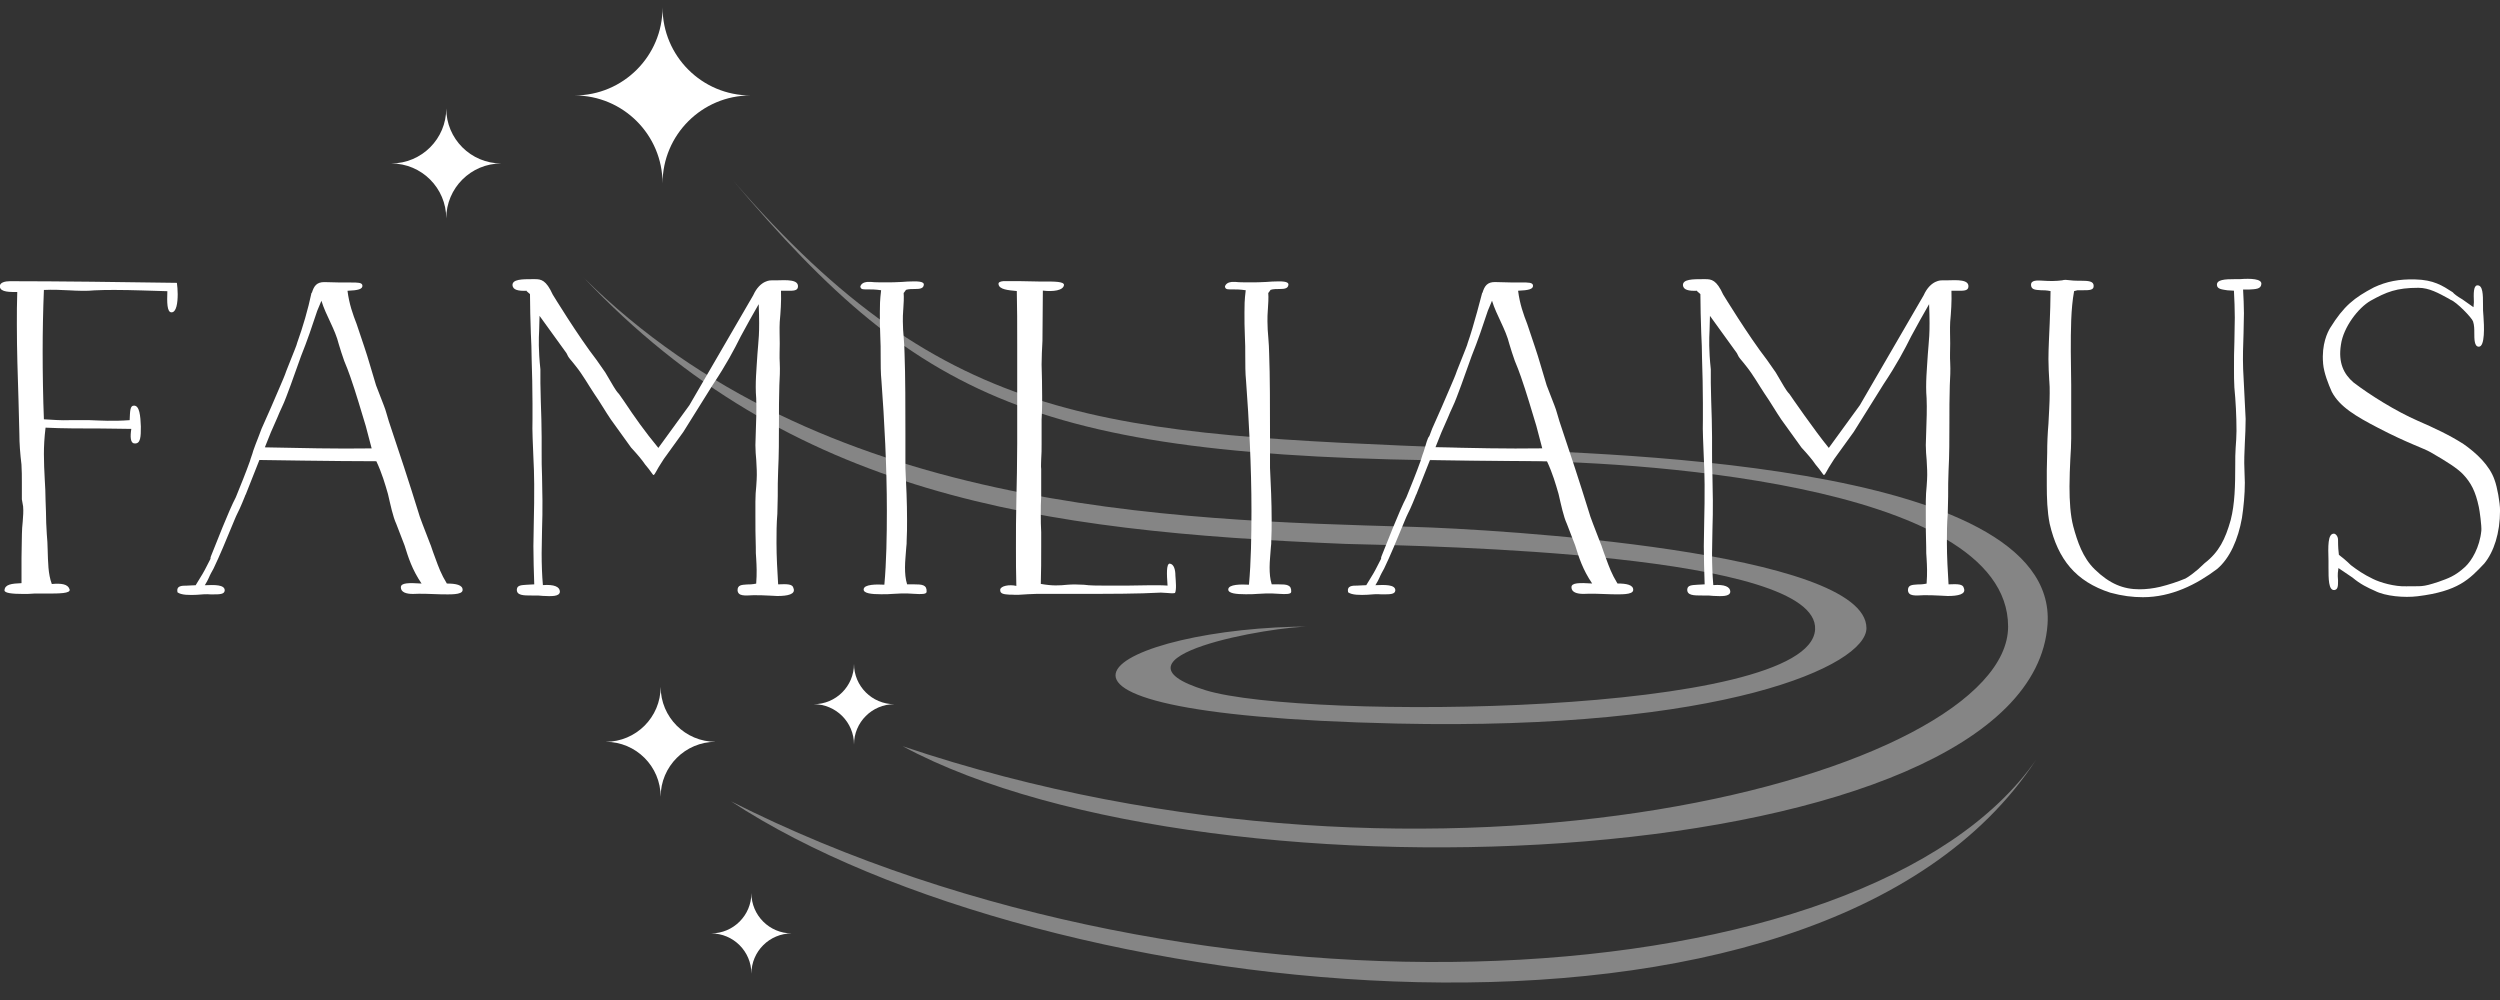 <?xml version="1.0" encoding="UTF-8"?><svg id="Ebene_1" xmlns="http://www.w3.org/2000/svg" viewBox="0 0 500 200"><rect x="0" y="0" width="500" height="200" fill="#333333" stroke="none"/><defs><style>.cls-1,.cls-2{fill:#fff;}.cls-2{opacity:.4;}</style></defs><path class="cls-1" d="M150.11,19.09c-9.72,0-17.6,7.88-17.6,17.6,0-9.72-7.88-17.6-17.6-17.6,9.72,0,17.6-7.88,17.6-17.6,0,9.72,7.88,17.6,17.6,17.6Z"/><path class="cls-1" d="M100.25,32.69c-6.07,0-11,4.92-11,11,0-6.07-4.92-11-11-11,6.07,0,11-4.92,11-11,0,6.07,4.92,11,11,11Z"/><path class="cls-1" d="M143.13,148.36c-6.07,0-11,4.92-11,11,0-6.07-4.92-11-11-11,6.07,0,11-4.92,11-11,0,6.07,4.92,11,11,11Z"/><path class="cls-1" d="M178.86,140.84c-4.45,0-8.06,3.61-8.06,8.06,0-4.45-3.61-8.06-8.06-8.06,4.45,0,8.06-3.61,8.06-8.06,0,4.45,3.61,8.06,8.06,8.06Z"/><path class="cls-1" d="M158.34,186.68c-4.45,0-8.06,3.61-8.06,8.06,0-4.45-3.61-8.06-8.06-8.06,4.45,0,8.06-3.61,8.06-8.06,0,4.45,3.61,8.06,8.06,8.06Z"/><path class="cls-2" d="M146.54,36c42.93,49.72,74.74,50.75,146.86,53.65,23.28,.94,118.43,2.06,116.11,35.22-3.47,49.56-166.52,58.03-228.98,24.37,107.91,36.38,221.09,5.37,221.09-23.92s-77.92-33.14-98.87-33.14c-94.01,0-117.77-10.67-156.21-56.18Z"/><path class="cls-2" d="M116.72,55.51c47.22,46.78,117.09,48.47,165.83,49.86,17.01,.48,90.74,4.94,90.74,20.26,0,7.42-28.51,20.55-94.02,19.08-87.83-1.97-55.86-19.41-16.94-19.41-7.87-.11-42.97,6.08-21.17,12.76,19.51,5.98,120.96,5.14,121.86-12.18,.79-15.19-75.76-16.65-93.95-17.1-61.34-2.51-111.02-9.57-152.34-53.27Z"/><path class="cls-2" d="M407.24,151.92c-43.64,66.78-199.07,49.15-261.04,8.34,94.34,47.73,227.43,40.11,261.04-8.34Z"/><g><path class="cls-1" d="M35.38,56.58c.08,.66,.16,1.41,.16,2.24,0,1.74-.25,3.65-1.24,3.65-.91,0-.91-1.99-.83-4.23-3.15-.08-7.13-.25-10.44-.25-1.33,0-2.82,0-4.14,.08-1.49,.17-3.56,.08-4.97,0-1.57-.08-3.4-.17-5.14-.08-.17,4.06-.25,8.46-.25,12.27,0,4.31,.08,9.37,.25,13.6,1.66,.08,3.31,.25,5.22,.17h3.89c2.24,.08,4.72,.25,8.04,0,.08-1.82,.08-2.9,.83-2.9,1.16-.08,1.33,2.07,1.41,4.15,0,1.99,0,3.57-1.33,3.4-.75-.08-.83-1.33-.58-2.9-1.57,0-4.14-.08-5.96-.08-3.56,0-7.95,0-11.19-.17-.25,2.07-.33,3.73-.33,5.31,0,1.66,.08,3.4,.17,5.06,.08,1.41,.16,2.74,.16,4.15,0,.75,.08,1.49,.08,2.24,0,1.58,.08,3.07,.17,4.56,.08,1,.17,2.07,.17,3.07,.08,2.49,.08,4.89,.83,6.88,1.91-.17,3.23,0,3.56,1.08,.25,.83-2.16,.83-4.56,.83h-2.49c-1.16,.08-1.24,.08-2.24,.08-2.15,0-3.81-.17-3.73-.75,.08-1.16,1.41-1.33,3.4-1.41v-5.06c0-1.58,.08-3.15,.08-4.73,0-.83,.08-1.66,.16-2.49,.08-1.08,.17-2.07,.08-3.07,0-.17-.16-.75-.25-1.41v-3.32c0-1.24,0-2.49-.08-3.65-.25-2.07-.42-4.15-.42-6.22l-.17-6.63c-.16-5.06-.33-10.04-.33-15.18,0-1.91,0-4.48,.08-6.47-1.33,0-3.4,.08-3.48-1.08-.08-.83,1.08-1.08,1.99-1.08,9.28,0,23.2,.17,33.39,.33Z"/><path class="cls-1" d="M105.32,58.15c-1.66,.08-2.73-.17-2.82-1.08-.08-1.24,1.99-1.24,3.98-1.24h.5c1.24,0,2.24,.17,3.56,3.07,0,0,5.05,8.29,8.78,13.1l1.74,2.49,1.66,2.82c.25,.41,.66,1.08,1.08,1.49,.33,.5,.99,1.41,.99,1.41,2.15,3.23,4.14,6.05,6.88,9.37l6.21-8.54,12.76-21.98c1.41-3.15,3.65-2.99,3.65-2.99h.83c2.4-.08,4.64-.17,4.47,1.33-.08,.75-.99,.75-1.82,.75h-1.57c.08,2.24-.08,4.31-.25,6.22-.08,1.41,0,2.99,0,4.31,0,1.08-.08,2.82,0,3.82,.08,1.58,0,2.99-.08,4.56-.08,2.49-.08,4.98-.08,7.55,0,3.15,0,6.39-.16,9.54-.08,1.66-.08,3.4-.08,5.14,0,1-.08,2.57-.08,3.48-.17,1.99-.17,3.98-.17,5.81,0,2.65,.17,5.81,.33,8.29,1.82-.08,2.9-.08,3.06,.75,.5,1.24-1.16,1.58-3.23,1.58-.66,0-.91-.08-1.57-.08-.99-.08-2.4-.08-3.23-.08-1.66,.08-3.06,.25-3.15-.99,0-1.08,.83-1.08,1.91-1.16,.41,0,.99,0,1.82-.17,.16-2.16,.08-3.57,0-4.98-.08-.75-.08-1.41-.08-2.32-.08-2.07-.08-4.31-.08-6.47v-2.65c0-1.16,.08-2.16,.17-3.07,0-.41,.08-.83,.08-1.24,.08-1.33,0-2.57-.08-3.98-.08-.91-.17-1.91-.17-2.99,0-.66,.08-1.99,.08-2.65,.08-2.07,.17-4.73,.08-6.72-.25-2.99,.08-5.97,.25-8.87,.17-2.65,.5-3.73,.25-9.95-.91,1.58-2.82,4.98-3.56,6.39-1.41,2.82-2.9,5.64-5.55,9.62l-5.96,9.54-3.89,5.39-.58,.91c-.75,1.08-1.24,2.32-1.49,2.32-.17,0-.58-.83-1.66-2.07-.66-.99-1.74-2.24-2.82-3.4l-4.06-5.64c-1.08-1.58-2.16-3.48-3.32-5.14-1.16-1.74-2.32-3.82-3.65-5.47l-.66-.83c-.33-.41-.66-.75-.91-1.16l-.33-.66-5.39-7.46c0,.41-.08,2.24-.08,2.9-.08,1.66-.17,3.82,.25,7.8v2.74c0,1.16,.08,2.32,.08,3.57,.08,2.49,.17,4.89,.17,7.22v2.99c0,1.41,0,3.48,.08,4.89,0,1.66,.08,3.23,.08,4.81,0,1.91,0,3.9-.08,5.81,0,1.58-.08,3.15-.08,4.73,0,2.32,.08,4.48,.25,6.39,2.24-.17,3.4,.33,3.4,1.33-.08,1-1.74,.91-3.4,.83-.33,0-.66-.08-.99-.08h-1.24c-1.66,0-3.06,0-2.98-1.24,.08-.83,.91-.83,1.99-.91,.25,0,1.24-.08,1.49-.08-.08-2.4-.17-5.31-.17-7.63,0-1.16,.08-3.65,.08-4.81,.08-2.57,.08-5.06,.08-7.55,0-1.74-.08-3.9-.17-5.64-.08-2.49-.25-4.89-.17-7.38v-3.23c0-2.74-.08-6.22-.17-8.87,0-1.49-.08-3.65-.16-5.14-.08-2.65-.17-5.22-.17-7.8l-.66-.58Z"/><path class="cls-1" d="M180.73,58.57c.08,1,0,2.16-.08,3.4v-.08c-.08,.83-.08,1.74-.08,2.4,0,1.16,.08,2.16,.17,3.23,.08,1.08,.17,2.24,.17,3.23,.17,4.23,.17,11.28,.17,16.01v6.8c.17,3.48,.33,6.97,.33,10.37,0,1.41,0,2.9-.08,4.23,0,.33,0,.83-.08,1.33-.08,1.33-.25,2.74-.25,3.98,0,1.16,.08,2.32,.42,3.4h1.41c1.57,0,2.57,.08,2.49,1.49,0,.5-1.08,.5-2.4,.41-.5,0-.99-.08-1.49-.08-.66,0-1.91,0-2.73,.08-.91,.08-1.49,.08-2.49,.08-1.9,0-3.56-.17-3.48-1,.08-1,2.57-1,4.14-.91,.41-4.48,.5-9.79,.5-14.76,0-8.87-.5-18.16-1.08-25.96-.16-1.58-.16-3.4-.16-4.98,0-1.24,0-2.74-.08-4.06-.08-1.58-.08-3.15-.08-4.73,0-1.24,0-2.4,.25-4.4-1.16-.17-1.9-.17-2.57-.17-.83,0-1.49,.08-1.57-.5-.08-.17,.25-.75,.91-.91,.17,0,.25-.08,.42-.08h.83c.66,.08,1.66,.08,2.73,.08,1.24,0,2.15,0,3.4-.08,.41,0,.75-.08,1.16-.08,1.91-.08,3.32-.08,3.23,.66-.08,.75-.83,.83-1.74,.83-.58,0-1.33,0-1.82,.17l-.42,.58Z"/><path class="cls-1" d="M208.49,68.19c-.08,1.66-.17,3.15-.17,4.73,0,1.08,.08,2.07,.08,3.23,0,1.99,.08,3.98,0,5.97,0,.66-.08,1.24-.08,1.82v4.89c0,.91,0,2.07-.08,2.99,0,.58-.08,1.49,0,1.99v5.39c-.08,1.24-.08,2.49-.08,3.65,0,1.08,0,2.57,.08,3.57v2.9c0,2.32,0,5.14-.08,7.46,2.32,.42,3.73,.33,5.3,.17,.99-.08,1.99-.08,3.31,0,1.24,.17,2.73,.17,4.23,.17h4.47c2.57,0,5.8-.17,8.04,0-.17-2.32-.25-4.31,.41-4.4,.91,.08,1.16,1.33,1.16,2.4,.08,1.16,.25,2.82-.08,3.48-.33,.08-.91,.08-1.49,0-.42,0-.99-.08-1.33-.08-4.64,.25-10.02,.25-15.33,.25h-7.87c-1.16,0-2.4,0-3.56,.08h.08c-1.41,.08-1.99,.17-3.23,.08h-.41c-.91-.08-1.91-.08-1.82-1,.08-.75,1.82-1.08,3.23-.75-.08-2.32-.08-5.31-.08-7.63,0-3.15,0-6.22,.08-9.29,.08-3.82,.17-7.71,.17-11.53v-19.82c0-3.82,0-7.71-.08-10.7-1.82-.17-3.48-.33-3.65-1.33-.08-.41,.25-.58,.99-.66h2.9c1.57,0,2.4,.08,4.06,.08h.91c2.4,0,4.14,0,4.23,.66-.08,1.16-2.24,1.41-4.23,1.16l-.08,10.03Z"/><path class="cls-1" d="M253.65,58.57c.08,1,0,2.16-.08,3.4v-.08c-.08,.83-.08,1.74-.08,2.4,0,1.16,.08,2.16,.17,3.23,.08,1.08,.17,2.24,.17,3.23,.17,4.23,.17,11.28,.17,16.01v6.8c.17,3.48,.33,6.97,.33,10.37,0,1.41,0,2.9-.08,4.23,0,.33,0,.83-.08,1.33-.08,1.33-.25,2.74-.25,3.98,0,1.16,.08,2.32,.42,3.4h1.41c1.57,0,2.57,.08,2.49,1.49,0,.5-1.08,.5-2.4,.41-.5,0-.99-.08-1.49-.08-.66,0-1.91,0-2.73,.08-.91,.08-1.49,.08-2.49,.08-1.9,0-3.56-.17-3.48-1,.08-1,2.57-1,4.14-.91,.41-4.48,.5-9.79,.5-14.76,0-8.87-.5-18.16-1.08-25.96-.16-1.58-.16-3.4-.16-4.98,0-1.24,0-2.74-.08-4.06-.08-1.58-.08-3.15-.08-4.73,0-1.24,0-2.4,.25-4.4-1.16-.17-1.9-.17-2.57-.17-.83,0-1.49,.08-1.57-.5-.08-.17,.25-.75,.91-.91,.17,0,.25-.08,.42-.08h.83c.66,.08,1.66,.08,2.73,.08,1.24,0,2.15,0,3.4-.08,.41,0,.75-.08,1.16-.08,1.91-.08,3.32-.08,3.23,.66-.08,.75-.83,.83-1.74,.83-.58,0-1.33,0-1.82,.17l-.42,.58Z"/><path class="cls-1" d="M296.49,58.57c.42-1.41,.99-2.16,2.49-2.16,.99,0,2.16,.08,3.23,.08h2.07c1.41,0,2.24,0,2.32,.58,.08,.75-.83,.99-2.98,1.08,.33,2.65,1.08,4.73,1.82,6.63,1.16,3.48,1.99,5.81,2.65,8.13l1.24,4.15,1.57,4.06c.41,1,.66,2.16,.99,3.15,1.99,5.89,4.14,12.44,5.96,18.33,0,.25,1.32,3.65,2.32,6.22,.17,.33,.17,.58,1.08,2.99,.58,1.58,1.08,2.99,2.24,4.89,1.74,0,3.23,.25,3.15,1.33-.08,.99-2.65,.83-4.23,.83-2.16-.08-4.23-.17-5.72-.08-1.32,0-2.4-.33-2.4-1.33,0-.91,1.57-.91,4.14-.75-1.91-2.82-2.65-5.23-3.4-7.63-.58-1.41-1.08-2.9-1.66-4.31-.66-1.41-1.16-3.82-1.66-5.97-.58-1.99-1.16-4.06-2.32-6.55-7.79,0-23.39-.25-23.39-.25,0,0-1.63,4.15-2.63,6.64-.08,.33-.17,.25-.25,.58,0,0-.99,2.49-1.49,3.4-.42,.83-.75,1.74-1.08,2.49-1.16,2.82-2.49,6.05-3.73,8.62l-.5,.91c-.33,.58-.5,1.24-1.24,2.41,1.82-.08,4.06-.17,3.98,1.08-.08,.75-1.08,.75-2.4,.75h-.42c-.83-.08-1.82,0-2.73,.08h.08c-1.57,.08-3.23,.08-3.98-.5-.25-1.33,.83-1.33,1.9-1.33,.58,0,.91-.08,1.74-.08,.5-.83,.99-1.66,1.41-2.32,.5-.83,1.08-2.07,1.57-2.99,0,0-.08-.08,.08-.5,.91-2.24,3.56-9.12,4.97-11.78,.91-2.24,1.99-4.89,2.82-7.22,.17-.66,.66-1.99,.66-1.99,1.08-3.65,.83-2.4,1.16-3.15l.5-1.33,1.91-4.31,1.82-4.23c.42-1,.91-2.07,1.24-3.07,1.74-4.4,2.07-5.14,2.15-5.56,1.16-3.23,2.9-10.03,2.9-10.03Zm1.91,1.58l-.83,1.99c-.99,2.99-1.99,5.97-3.23,9.04-2.07,5.8-2.49,6.97-2.98,8.21-.58,1.58-1.16,2.57-1.82,4.23-.91,1.99-1.62,3.68-2.45,5.84,7.02,.14,14.17,.32,21.36,.21l-1.18-4.48c-.91-2.99-1.99-6.72-3.07-9.79-.33-1-.83-2.24-1.24-3.23-.42-1.16-.75-2.24-1.08-3.32-.75-3.07-2.57-5.72-3.48-8.71Z"/><path class="cls-1" d="M339.41,58.15c-1.66,.08-2.73-.17-2.82-1.08-.08-1.24,1.99-1.24,3.98-1.24h.5c1.24,0,2.24,.17,3.56,3.07,0,0,5.05,8.29,8.78,13.1l1.74,2.49,1.66,2.82c.25,.41,.66,1.08,1.08,1.49,.33,.5,5.14,7.46,7.87,10.78l6.21-8.54,12.76-21.98c1.41-3.15,3.65-2.99,3.65-2.99h.83c2.4-.08,4.64-.17,4.47,1.33-.08,.75-.99,.75-1.82,.75h-1.57c.08,2.24-.08,4.31-.25,6.22-.08,1.41,0,2.99,0,4.31,0,1.08-.08,2.82,0,3.82,.08,1.58,0,2.99-.08,4.56-.08,2.49-.08,4.98-.08,7.55,0,3.15,0,6.39-.17,9.54-.08,1.66-.08,3.4-.08,5.14,0,1-.08,2.57-.08,3.48-.17,1.99-.17,3.98-.17,5.81,0,2.65,.17,5.81,.33,8.29,1.82-.08,2.9-.08,3.06,.75,.5,1.24-1.16,1.58-3.23,1.58-.66,0-.91-.08-1.57-.08-.99-.08-2.4-.08-3.23-.08-1.66,.08-3.06,.25-3.15-.99,0-1.08,.83-1.08,1.91-1.16,.41,0,.99,0,1.82-.17,.16-2.16,.08-3.57,0-4.98-.08-.75-.08-1.41-.08-2.32-.08-2.07-.08-4.31-.08-6.47v-2.65c0-1.16,.08-2.16,.17-3.07,0-.41,.08-.83,.08-1.24,.08-1.33,0-2.57-.08-3.98-.08-.91-.17-1.91-.17-2.99,0-.66,.08-1.99,.08-2.65,.08-2.07,.17-4.73,.08-6.72-.25-2.99,.08-5.97,.25-8.87,.17-2.65,.5-3.73,.25-9.95-.91,1.58-2.82,4.98-3.56,6.39-1.41,2.82-2.9,5.64-5.55,9.62l-5.96,9.54-3.89,5.39-.58,.91c-.75,1.08-1.24,2.32-1.49,2.32-.17,0-.58-.83-1.66-2.07-.66-.99-1.74-2.24-2.82-3.4l-4.06-5.64c-1.08-1.58-2.16-3.48-3.32-5.14-1.16-1.74-2.32-3.82-3.65-5.47l-.66-.83c-.33-.41-.66-.75-.91-1.16l-.33-.66-5.39-7.46c0,.41-.08,2.24-.08,2.9-.08,1.66-.17,3.82,.25,7.8v2.74c0,1.16,.08,2.32,.08,3.57,.08,2.49,.17,4.89,.17,7.22v2.99c0,1.41,0,3.48,.08,4.89,0,1.66,.08,3.23,.08,4.81,0,1.91,0,3.9-.08,5.81,0,1.58-.08,3.15-.08,4.73,0,2.32,.08,4.48,.25,6.39,2.24-.17,3.4,.33,3.4,1.33-.08,1-1.74,.91-3.4,.83-.33,0-.66-.08-.99-.08h-1.24c-1.66,0-3.06,0-2.98-1.24,.08-.83,.91-.83,1.99-.91,.25,0,1.24-.08,1.49-.08-.08-2.4-.17-5.31-.17-7.63,0-1.16,.08-3.65,.08-4.81,.08-2.57,.08-5.06,.08-7.55,0-1.74-.08-3.9-.17-5.64-.08-2.49-.25-4.89-.17-7.38v-3.23c0-2.74-.08-6.22-.17-8.87,0-1.49-.08-3.65-.16-5.14-.08-2.65-.17-5.22-.17-7.8l-.66-.58Z"/><path class="cls-1" d="M414.82,58.23c-.66,3.57-.66,7.88-.66,12.03,0,2.24,.08,4.48,.08,6.72v10.7c0,1.24-.08,2.65-.17,4.06-.08,1.82-.17,3.65-.17,5.56,0,2.99,.17,5.72,.75,7.96,.83,3.07,1.91,6.3,4.31,8.62h0c2.98,2.9,5.72,3.98,8.95,3.98,1.33,0,2.73-.17,4.14-.5,1.66-.41,3.48-1,5.05-1.66,.75-.41,1.82-1.24,2.49-1.82l1.33-1.24c2.9-2.24,4.14-4.81,5.22-8.63,.83-3.23,.91-6.88,.91-11.11,0-1.16,0-2.24,.08-3.32,.08-1.16,.17-2.24,.17-3.4,0-2.99-.17-6.05-.42-8.63v.08c-.08-1.24-.08-2.65-.08-3.9,0-1.82,0-3.57,.08-5.39,0-1.58,.08-3.23,.08-4.81s-.08-3.73-.17-5.39c-.25,0-.99-.08-1.32-.08-1.08-.17-1.99-.25-2.07-.99-.17-1.16,1.66-1.24,3.48-1.24h1.08c2.15-.17,4.47-.08,4.31,1-.08,1-1.16,1-2.49,1.08h-1.16c.08,1.49,.17,3.32,.17,4.73,0,1-.08,3.07-.08,4.06-.08,2.32-.17,4.64-.08,7.13l.5,9.95c0,1.58-.08,3.23-.16,4.81-.08,1.82-.17,3.57-.08,5.39,0,.83,.08,1.66,.08,2.57,0,2.32-.25,4.89-.58,7.05-.75,4.23-2.4,8.04-4.97,10.2-4.06,3.07-9.11,5.64-14.83,5.64-2.07,0-4.14-.25-6.55-.91-6.88-2.24-10.44-6.63-12.1-13.77-.5-2.49-.58-5.22-.58-7.71v-2.9c0-1.16,.08-2.41,.08-3.57,0-1.91,.08-3.82,.25-5.81,.08-1.91,.25-4.06,.25-6.14,0-.91,0-1.66-.08-2.49v.08c-.08-1.49-.17-2.9-.17-4.4,0-2.24,.17-4.98,.25-7.13,.08-2.07,.17-4.48,.17-6.47-.83-.17-1.41-.17-1.91-.17-1.08-.08-1.91-.08-1.99-.99-.08-1.08,1.16-1,2.65-.91h-.08c1.16,.08,2.49,.08,3.65-.08,.5-.17,.91-.08,1.74,0,.58,.08,1.49,.08,1.99,.08,1.49,0,2.57,.08,2.57,.99,.08,.91-.91,.91-2.07,.91h-1.16l-.66,.17Z"/><path class="cls-1" d="M494.78,60.47c-.08-1.82-.08-3.32,.66-3.4,1.16-.08,1.16,1.91,1.16,3.81,0,.91,0,1.58,.08,2.24v-.08c.17,2.24,.33,6.3-.91,6.3-.91,0-.91-1.49-.91-2.82,0-.66,0-1.49-.25-2.24-.25-.75-3.31-3.9-4.47-4.31l-.41-.25c-1.99-1.08-3.89-2.16-6.05-2.16-4.39,0-6.38,.83-9.53,2.57-2.49,1.41-5.47,5.31-5.96,8.79-.58,3.65,.58,5.89,2.49,7.55,3.23,2.49,8.54,5.8,12.93,7.71,3.06,1.33,6.29,2.82,9.11,4.64,2.49,1.74,5.22,4.23,6.21,7.21,.5,1.33,1.08,4.48,1.08,6.05,0,4.56-1.24,8.29-3.15,10.62-2.98,3.15-5.22,5.56-13.34,6.55-2.65,.33-6.46,0-8.54-1.08-1.49-.66-2.9-1.33-4.47-2.65l-2.82-1.91c-.25,1.58-.08,1.91-.08,2.49,0,1.08,0,1.82-.75,1.91-1.16,.08-1.16-2.24-1.16-4.56v-1.33c-.08-2.82-.17-5.39,1.08-5.39,.33,0,.83,.5,.83,1.24,0,1.41,.08,2.32,.17,2.99,1.32,.99,2.4,2.07,2.4,2.07,1.32,1,2.49,1.82,4.39,2.74,1.49,.75,4.39,1.58,6.71,1.49,3.07-.08,2.98,.25,6.46-.91,1.82-.66,3.23-1.08,5.3-2.99,1.32-1.24,2.9-3.9,3.23-7.22,.08-.91-.33-3.98-.5-4.73-.66-3.15-1.57-4.89-3.23-6.63-1.16-1.16-3.06-2.4-6.38-4.31-1.41-.83-4.64-1.82-10.52-4.89-4.47-2.32-7.71-4.23-9.28-7.22-.66-1.49-1.57-3.73-1.74-5.64v-.08c-.33-3.81,.91-6.22,1.41-7.05,2.73-4.4,4.81-6.05,8.78-8.13,2.49-1.16,4.97-1.66,8.2-1.58,3.73,.08,5.47,1.24,7.54,2.57,.25,.33,.91,.83,1.91,1.41l2.24,1.58,.08-1Z"/><path class="cls-1" d="M62.37,58.58c.42-1.41,.99-2.16,2.49-2.16,.99,0,2.16,.08,3.23,.08h2.07c1.41,0,2.24,0,2.32,.58,.08,.75-.83,.99-2.98,1.08,.33,2.65,1.08,4.73,1.82,6.63,1.16,3.48,1.99,5.81,2.65,8.13l1.24,4.15,1.57,4.06c.41,1,.66,2.16,.99,3.15,1.99,5.89,4.14,12.44,5.96,18.33,0,.25,1.32,3.65,2.32,6.22,.17,.33,.17,.58,1.08,2.99,.58,1.58,1.08,2.99,2.24,4.89,1.74,0,3.23,.25,3.15,1.33-.08,.99-2.65,.83-4.23,.83-2.16-.08-4.23-.17-5.72-.08-1.32,0-2.4-.33-2.4-1.33,0-.91,1.57-.91,4.14-.75-1.91-2.82-2.65-5.23-3.4-7.63-.58-1.41-1.08-2.9-1.66-4.31-.66-1.41-1.16-3.82-1.66-5.97-.58-1.99-1.16-4.06-2.32-6.55-7.79,0-23.39-.25-23.39-.25,0,0-1.63,4.15-2.63,6.64-.08,.33-.17,.25-.25,.58,0,0-.99,2.49-1.49,3.4-.42,.83-.75,1.74-1.08,2.49-1.16,2.82-2.49,6.05-3.73,8.62l-.5,.91c-.33,.58-.5,1.24-1.24,2.41,1.82-.08,4.06-.17,3.98,1.08-.08,.75-1.08,.75-2.4,.75h-.42c-.83-.08-1.82,0-2.73,.08h.08c-1.57,.08-3.23,.08-3.98-.5-.25-1.33,.83-1.33,1.9-1.33,.58,0,.91-.08,1.74-.08,.5-.83,.99-1.66,1.41-2.32,.5-.83,1.08-2.07,1.57-2.99,0,0-.08-.08,.08-.5,.91-2.24,3.56-9.12,4.97-11.78,.91-2.24,1.99-4.89,2.82-7.22,.17-.66,.5-1.41,.66-2.07,0,0,.83-2.32,1.16-3.07l.5-1.33,1.91-4.31,1.82-4.23c.42-1,.91-2.07,1.24-3.07,1.74-4.4,2.07-5.14,2.15-5.56,1.16-3.23,2.16-6.63,2.9-10.12v.08Zm1.91,1.58l-.83,1.99c-.99,2.99-1.99,5.97-3.23,9.04-2.07,5.8-2.49,6.97-2.98,8.21-.58,1.58-1.16,2.57-1.82,4.23-.91,1.99-1.62,3.68-2.45,5.84,7.02,.14,14.17,.32,21.36,.21l-1.18-4.48c-.91-2.99-1.99-6.72-3.07-9.79-.33-1-.83-2.24-1.24-3.23-.42-1.16-.75-2.24-1.08-3.32-.75-3.07-2.57-5.72-3.48-8.71Z"/></g></svg>